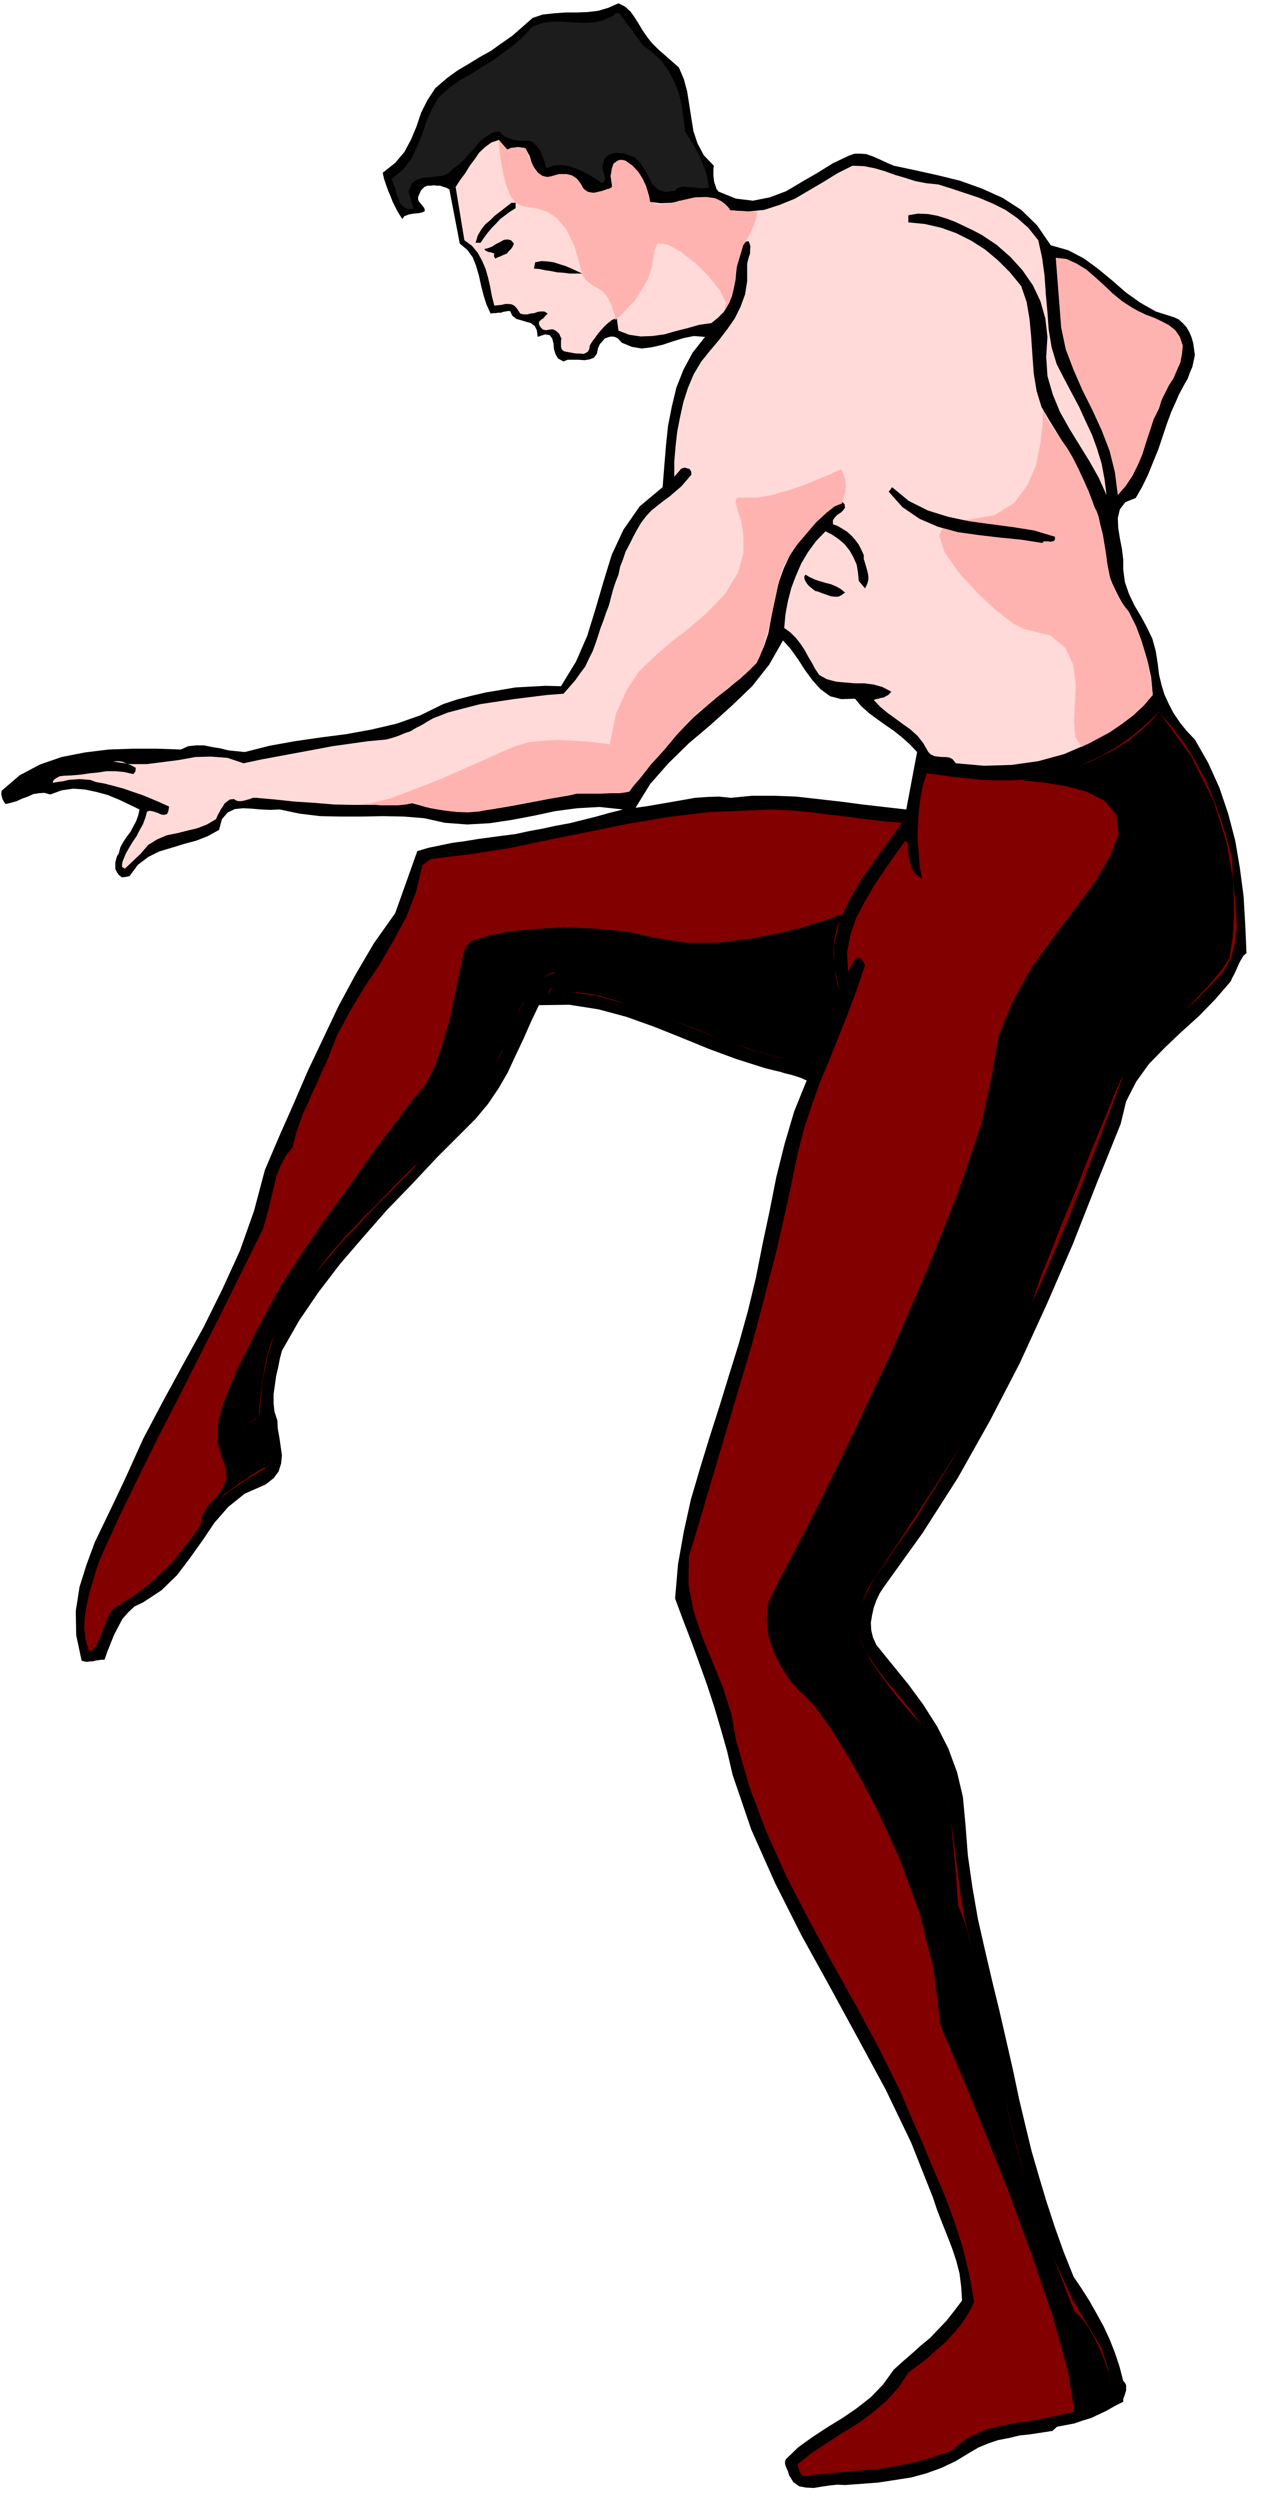 <svg xmlns="http://www.w3.org/2000/svg" fill-rule="evenodd" height="969.822" preserveAspectRatio="none" stroke-linecap="round" viewBox="0 0 3035 6002" width="490.455"><style>.brush1{fill:#000}.pen1{stroke:none}.brush3{fill:#ffdad8}.brush4{fill:#ffb3b0}.brush5{fill:#820000}</style><path class="pen1 brush1" d="m2869 1776-20-21-16-20-15-22-11-21-11-24-7-23-6-25-3-25-5-32-8-29-13-27-14-26-16-27-13-27-10-29-4-30v-24l-3-25-5-26-4-25-1-24 5-21 13-17 25-10 16-28 14-29 12-30 12-29 10-30 10-30 11-30 13-29 6-14 7-13 7-13 7-12 5-14 6-14 3-14 3-14-2-15-2-14-4-14-5-12-7-12-9-10-10-9-11-5-44-14-37-21-35-25-32-28-34-28-34-25-38-20-42-12-33-48-38-37-45-29-49-22-53-19-53-13-54-12-52-11-14-6-13-6-13-6-12-5-14-5-14-1h-14l-14 5-38 18-37 23-38 22-37 22-40 15-40 8-41-5-42-17-5-7-2-7-3-8-1-7-1-9v-16l1-8-24-25-15-28-10-30-5-31-5-32-5-32-8-30-12-28-50-44-15-15-11-14-11-16-9-15-10-16-10-14-13-12-16-8-25 11-24 7-26 3-26 1h-27l-27 2-27 3-24 8-25 22-24 21-26 18-25 18-27 15-26 16-27 16-25 18-29 25-19 29-15 30-11 33-13 31-16 30-22 26-30 24 3 14 5 15 5 14 6 14 5 13 7 14 7 13 9 14 5-7 11-4 11-2 12-1 9-2 6-3-1-7-8-10-5-6-2-5v-6l2-5 5-11 8-8 7-3h8l8-1 8 1h7l8 3 7 2 7 4 25 130 18 15 13 18 8 20 7 24 5 23 6 24 7 22 10 22 6-1h6l6-1h7l5-2 6-1 5-1h6l5 11 10 8 11 3 13 4 11 3 9 7 5 10 2 16 18-6 11 2 6 8 3 12 1 13 4 13 6 10 13 7 10-4h27l14 1 12-2 10-4 7-9 3-14 4-9 6-7 6-7 8-3 8-2 8 1 8 4 9 10 24 10 24 4 24-3 26-6 24-8 26-8 25-5 27 2-30 38-22 41-17 43-11 46-9 46-5 48-4 49-4 50-55 46-39 56-28 60-20 65-19 65-20 65-27 62-36 59-37-1-37 2-36 2-35 6-36 6-34 8-35 9-33 11-55 27-57 20-60 14-60 11-62 8-62 9-61 11-59 15-21-2-19-2-20-5-19-3-19-4h-19l-19 2-18 8-57-2h-58l-58 2-57 7-56 11-52 18-49 26-43 37-1 8 2 9 3 7 5 8 13-3 14-4 13-6 14-5 13-6 13-2 13-1 15 4 27-10 28-4 28 2 28 6 26 7 27 11 25 12 25 12-3 14-5 14-7 13-7 13-9 12-8 12-7 13-4 15-4 6-2 7-2 8v16l4 8 4 6 8 6 9-1 9-2 20-27 25-19 26-13 30-9 29-9 30-8 28-11 27-15 7-26 14-16 17-8 20-2 20 1 23 2 22 1 23-1 47 10 50 6 49 1h51l50-1 51 1 49 4 49 11 54 4 54-3 53-8 53-10 51-11 53-7 54-3 56 6-32 8-32 9-32 8-32 8-33 6-32 7-33 6-32 7-31 4-30 4-30 4-30 5-30 4-29 6-29 6-27 8-53 149-51 72-44 75-41 76-37 78-37 78-34 79-35 79-34 80-26 98-34 96-42 92-45 91-49 89-49 90-47 89-42 93-24 51-25 52-25 52-20 54-17 54-9 58 1 58 13 61 6 2 7 1 7-1h7l6-2 8-1 6-1h8l7-20 8-20 8-20 10-19 10-19 14-16 15-14 21-10 44-29 37-36 31-41 30-42 29-43 33-38 40-32 50-22 19-15 12-16 6-19 2-20-3-21-3-21-4-22-1-20-7-21-2-20v-22l3-21 3-22 5-21 4-21 5-19 41-72 47-69 52-68 56-65 57-65 60-62 59-63 60-60 33-33 30-36 25-37 22-38 19-41 19-40 18-41 19-40 73-1 70 11 67 18 67 24 65 26 66 27 65 24 69 22 12 3 12 3 13 3 13 4 13 3 13 4 12 4 13 6-30 74-23 78-20 80-16 81-17 80-16 81-19 79-22 79-23 74-23 75-24 75-23 75-22 75-17 77-14 79-7 82 19 51 20 52 19 52 19 53 17 52 16 54 15 53 13 56 45 132 57 128 63 125 69 125 67 123 67 124 61 127 52 131 10 30 12 31 12 30 12 31 10 30 8 31 4 32 2 33-19 25-18 23-20 21-20 21-22 18-21 19-22 19-22 20-26 36-29 30-33 26-35 24-36 22-35 23-35 25-30 29-2 5v5l1 5 2 5 4 9 3 10 10 16 14 10 16 3 19 1 18-3 20-3 19-2 18 1 40-3 40-3 39-6 39-6 37-10 36-13 34-16 33-20 22-13 24-10 24-8 26-5 25-6 27-3 26-4 26-4 11-10 21-4 21-4 20-7 20-6 19-9 19-9 19-11 20-10v-7l3-7 2-7 2-6v-13l-3-6-4-4-9-35-11-33-13-33-14-30-17-31-17-30-19-30-19-28-24-60-21-59-20-61-18-60-18-62-15-62-15-63-13-62-17-75-17-74-18-74-17-73-17-75-13-75-11-77-6-77-6-64-14-59-21-57-27-53-33-52-36-49-39-48-38-47-8-18-4-17-1-18 3-18 4-18 6-17 8-17 9-14 94-131 85-133 77-137 72-139 65-142 62-143 57-145 58-144 13-54 24-47 31-43 38-39 40-38 42-38 39-40 37-43 4-9 5-9 4-9 4-9 4-9 5-9 5-8 7-6-3-69-4-68-9-68-11-65-17-65-21-62-27-60-32-56zm-693 168-53-6-52-6-53-7-53-6-54-6-53-2h-52l-51 5-29-3-28 1-29 2-28 5-29 5-29 5-29 5-28 4 35-57 44-50 49-48 52-44 51-46 49-47 41-52 33-58 18 20 18 25 16 25 19 26 19 21 23 17 27 7 33-1 15 18 19 17 19 14 21 15 19 13 20 16 18 16 18 19-26 138z"/><path class="pen1" style="fill:#1c1c1c" d="m1544 109 24 18 22 21 16 23 14 27 10 26 7 29 4 30 4 32 9 15 10 16 9 16 9 17 6 16 7 18 4 18 3 20-12 1h-11l-12-2h-11l-12-2-9 1-9 3-5 6-23 3-17-5-13-12-9-16-10-19-11-17-14-14-18-7-9-3h-9l-9-1-8 2-8 2-6 5-6 6-2 10-3 6 1 7 1 6 3 7 1 6 1 6-2 5-5 5-15-10-15-9-16-9-16-7-18-6-17-3-19 1-18 7-3-10-3-10-4-9-3-9-5-9-6-7-7-7-9-5h-22l-11-1-9-2-10-4-8-3-8-7-6-6-17 4-15 10-14 11-12 15-13 14-12 14-13 12-13 9-12 12-14 6-16 2-16 2-17 1-14 5-12 9-7 19 12 42h-14l-10-5-8-8-4-11-5-13-3-13-5-12-4-10 28-23 20-26 14-30 12-29 10-31 13-29 16-28 26-23 25-18 27-15 26-17 27-16 25-19 25-18 23-21 22-23 23-9 25-3h24l26 2 24 1 24-1 23-5 24-11 6-6h9l57 77z"/><path class="pen1 brush3" d="m1223 362 19-8 14 1 9 7 7 13 4 14 6 15 7 13 11 11 12-2 13-2 12-3 14-1h11l12 3 9 7 9 13 3 5 5 5 6 4 6 4 6 1 7 1 7-1 8-2 19-2 10-8 3-14v-14l-1-15 2-12 9-8 20-1 10 9 11 11 9 11 10 13 6 12 6 14 4 14 3 15 26 3 26-1 25-5 26-4 24-4 23 2 21 9 21 20 42 3 40-4 37-12 37-15 34-20 34-20 34-21 36-18 27 1 26 5 24 7 25 9 24 7 25 8 26 5 29 3 32 10 33 11 33 11 33 14 30 15 29 20 26 23 24 30 9 41 6 43 3 44 4 44 3 42 7 43 12 40 20 39 17 32 17 32 15 33 16 34 12 33 11 36 7 37 5 39-19-42-22-39-24-39-24-39-23-41-17-41-13-45-3-46 3-48-5-44-12-42-18-38-25-36-29-32-33-29-36-24-21-11-21-10-21-10-21-8-23-7-22-4-24-1-23 4v17l40 4 39 9 36 13 36 18 33 21 31 26 29 29 27 33 13 38 7 41 4 43 3 45 3 42 7 43 12 39 22 37 24 39 25 41 22 42 20 43 16 43 14 46 9 47 4 50 14 36 18 37 18 36 19 36 16 36 13 39 9 40 4 43-48 45-51 40-56 32-58 25-62 17-64 9-66 2-68-6-8-10-8-4-9-1h-8l-9-1-9-1-9-4-6-6-12-21-14-18-18-16-17-12-19-14-18-13-18-15-15-16 5-2 6-1 6-2 7-1 5-3 6-3 4-4 3-4-21-11-21-6-23-3h-22l-24-2-22-2-22-6-18-10-10-15-8-15-9-15-8-15-10-15-11-14-13-13-15-11 3-33 6-32 8-31 11-29 13-30 16-27 19-26 23-24 16 8 16 11 14 12 12 15 9 16 8 18 3 18 2 21 15 18 5-10 3-10v-10l-2-10-3-11-3-10-3-10v-9l-6-13-6-12-9-12-8-9-11-10-11-7-12-7-11-4v-10l5-7 6-6 8-5 6-6 4-6-1-8-7-7-28 15-25 19-22 22-19 25-18 25-14 27-13 28-10 28-9 30-6 32-6 33-6 33-10 30-13 30-20 26-26 24-38 29-36 31-37 32-34 35-34 34-31 36-29 36-26 37-18 1-17 2h-74l-18 2-16 4-47 8-47 9-48 9-48 8-49 4h-47l-48-7-44-12-47 3-46 1h-48l-47-1-48-4-47-3-47-5-45-4h-8l-7 3-8 2-7 2-7 1h-6l-6-2-4-3-10 1-7 5-6 5-4 7-5 7-4 8-4 7-3 8-22 13-23 9-25 6-24 6-25 5-23 10-21 13-18 21-38 36-7-4v-5l1-7 2-5 6-15 8-14 9-15 9-13 7-14 8-14 6-16 4-15 7-2 9 2 9 3 9 4 7 1 7-2 3-6 2-12-22-10-21-9-22-9-21-7-23-8-22-6-23-6-22-4-13-5-13-1-13-1-13 1-14 1-12 3-14 2-12 2 3-7 7-5 8-4 9-1 21-1 22-2 20-3 21-2 19-3h21l21 2 22 5 5-6 1-9-7-4-6-3-7-3-6-2-7-3-7-1h-7l-7 1 41 6h40l39-5 39-5 38-7 38-1 39 3 39 13 42-9 43-8 43-8 43-8 42-8 43-6 43-6 43-4 15-4 15-5 14-6 15-5 13-8 14-7 13-8 14-8 36-14 38-10 39-10 40-6 40-6 40-5 40-5 40-3 14-16 14-16 12-17 12-16 9-19 9-18 7-19 6-18 6-19 7-18 6-18 7-18 5-19 5-19 6-18 7-18 4-19 7-18 6-18 9-17 9-18 9-17 10-17 12-16 13-14 15-12 14-11 15-11 14-12 14-12 12-14 12-14v-5l-1-4-4-5-4-1-6-2-5 1-5 2-3 4-7 8-6 7v-36l3-36 4-36 7-36 8-36 11-34 14-33 18-30 21-26 21-25 20-26 18-26 14-28 11-30 5-32v-42l2-8 2-8 3-8v-9l1-7-2-8-3-6-8 2-5 6-4 6-1 8-2 7-1 8-3 7-3 7-2 21-2 21-4 20-5 21-9 18-10 18-14 14-16 13-29 4-28 8-28 7-28 8-29 4-28 1-27-4-26-10-4-30-11 4-9 7-9 8-8 9-8 9-7 10-7 9-6 10-1 8-3 6-6 4-5 2-8-1h-8l-8-1-5-1-6-1-5-1-5-1-3-1-3-3-2-3-1-5v-12l1-7-3-6-2-5-5-5-4-3-6-3h-5l-6 1-6 1-5-1-3-1-4-4-3-4-2-5v-5l5-5 6-4 4-5 6-6-8-5h-8l-8 1-8 3-9 1-8 2h-9l-8-2-7-11-6-7-7-4-7-1h-9l-8 2-9 1-9 1-6-23-4-22-5-22-6-21-9-21-10-18-14-17-18-13-21-128 11-17 12-16 11-18 12-16 11-16 14-13 15-11 18-6 5 7 6 7 6 7 8 5z"/><path class="pen1 brush1" d="m1238 500-13 8-12 9-12 9-10 11-10 10-10 12-9 12-8 12h-12l5-17 8-14 10-13 12-10 11-11 13-10 13-10 14-11h10v13zm-4 85-3 7-4 6-5 5-5 6-8 3-6 3-8 3-6 3-3-6 1-6-8-3-7-1-6-3-3-4 9-2 10-4 9-6 10-5 9-5 9-1 8 2 7 8z"/><path class="pen1 brush4" d="m2717 738 16 9 19 9 19 7 19 9 17 9 15 12 11 16 7 21-2 21-4 20-8 18-8 19-11 17-9 18-9 18-6 20-13 26-9 28-9 27-9 29-11 26-13 26-16 24-19 22-7-55-13-52-19-49-22-48-24-48-21-48-19-50-11-52-13-168 26 3 24 11 23 14 22 19 21 19 21 20 22 18 23 15z"/><path class="pen1 brush1" d="M1398 657h-30l-15-2-15-1-15-3-14-2-14-3-13-1 3-15 15-3 16 1 14 2 15 5 13 4 14 6 13 6 13 6zm631 766-8 6-8 4h-9l-9-1-11-4-9-3-10-4-8-2-5-4-5-4-6-5-3-4-4-6-2-5-1-6 3-5 10 6 13 6 12 4 14 4 12 3 12 5 11 6 11 9z"/><path class="pen1 brush5" d="m2959 2063 1 40 4 42 4 41 2 41-5 38-10 38-20 34-31 32-29 30-32 29-33 28-32 29-31 29-27 32-22 34-14 39-58 152-59 152-64 150-66 149-74 146-79 143-87 140-96 137-9 16-8 16-8 15-8 17-7 15-4 18-2 17 4 20 17 40 25 38 27 36 30 36 29 35 27 37 22 39 17 43 11 45 10 46 7 47 8 48 6 47 6 48 6 47 8 48 32 133 29 135 29 134 32 135 36 131 46 129 56 123 71 119 3 11 4 12 4 12 4 12 2 12 3 13 3 12 3 13-42 32-48 21-51 12-53 10-54 8-52 12-48 21-42 33-42 14-42 12-44 9-44 7-46 4-45 4-46 4-45 6-6-8-3-7-3-8v-7l33-26 36-24 37-24 38-23 35-26 33-28 29-32 24-36 22-17 23-17 22-20 23-20 20-22 19-23 16-25 13-26-12-67-16-66-21-64-23-62-27-63-26-62-27-62-26-61-52-105-55-102-57-102-55-102-54-104-47-105-41-108-32-111-12-66-20-63-25-61-25-61-21-63-12-63 1-67 21-69 33-112 33-111 33-112 33-111 30-113 29-113 26-115 24-115 15-58 19-57 20-56 23-55 22-55 22-55 21-57 19-56-5-10-7-7h-7l-4 3-4 4-3 5-3 5-2 5-3 5-3 5-2-46 8-43 14-40 20-38 22-38 24-36 25-36 25-35h6l2 11 1 13 1 13 3 13 3 11 6 11 8 9 12 8-6-31-2-31-3-33 1-32 2-33 4-33 6-31 9-29 31 4 34 5 33 3 35 4 35 1h35l34-2 35-3 39-12 39-12 38-15 37-18 35-21 34-24 32-27 32-30 32 37 30 40 26 42 24 45 19 45 17 47 15 48 13 49z"/><path class="pen1 brush3" d="m100 1859-15 10 15-10z"/><path class="pen1 brush5" d="m2166 1976-33 45-34 47-33 47-28 49-22 50-13 53-1 55 15 58-8 22-7 22-9 21-9 22-9 21-9 22-9 22-8 22-78-14-74-21-73-26-71-28-73-28-73-25-76-21-78-11-36 7 1-8 5-6 6-6 7-5 5-6 3-6-1-7-5-7-16 3-14 7-13 10-10 13-11 12-9 14-8 14-8 13-45 107-60 99-74 92-81 90-86 87-84 88-78 92-67 99-13 24-9 26-8 26-6 28-6 27-3 29-3 28-2 29-2 8-6 6-9 5-8 5-8 3-3 6 3 6 11 9 36-6 3 9 4 11 2 12 2 12v23l-3 11-4 11-18 10-18 11-18 11-17 12-18 11-16 13-15 14-14 16-22 33-22 33-25 32-25 32-29 28-30 27-32 24-33 21-16 10-10 13-8 15-6 17-6 15-6 16-7 14-10 13h-8l-8-30-3-28 2-29 5-27 6-27 8-27 8-27 9-26 46-101 48-99 49-99 51-99 50-99 50-99 49-99 49-99 7-26 7-25 6-26 6-24 6-26 10-24 12-23 16-20 7-28 9-27 9-26 12-25 11-26 12-25 11-26 12-25 24-61 31-58 34-57 37-55 33-57 31-57 24-61 15-64 20-15 97-12 96-15 94-20 95-19 93-19 96-16 98-12 101-4 46-2 47 2 45 4 46 6 44 5 44 6 45 5 45 4z"/><path class="pen1 brush4" d="M1198 336v5l1 14 2 20 4 25 5 25 7 25 9 21 12 16 14 7 18 4 21 3 24 8 22 15 23 27 20 42 18 64v2l5 8 3 5 7 6 9 7 13 7 11 7 10 11 7 12 6 13 3 11 4 10 1 8 1 5 3-4 11-9 14-15 18-19 16-25 16-27 10-32 5-35 8-19 23 3 32 17 36 28 32 32 27 34 14 29-4 21v-2l3-3 4-7 6-10 4-14 5-18 4-22 3-27 16-54 1-3 4-5 5-9 6-11 6-13 6-14 4-14 3-14h-20l-11-1h-11l-12-1-12-1-1-3-4-5-7-7-9-7-15-7-21-3-28 1-35 8h-2l-5 2-8 2-9 3-12 1-12 1-12-2-12-4-1-4-1-8-4-13-4-14-8-17-10-16-14-15-17-12-3-1-5-1h-7l-6 3-8 6-4 12-3 18 4 27h-2l-5 3-5 1-5 2-6 2-7 2h-2l-2 1-5 1-5 2-7-1-7-2-7-4-6-7-1-3-3-5-5-7-6-7-11-7-13-3h-18l-21 6h-2l-4 1-6-1-7-2-10-7-9-12-11-20-9-26-4-2-8-1-7-1-8 1-9 1-9 4-20-23zm1306 644v11l-1 31-5 44-10 50-21 49-32 43-47 29-64 11-54 8-15 29 13 41 34 49 44 48 47 44 41 31 26 13 62 15 37 31 18 40 6 47-2 46-2 44 3 36 15 24 5-3 15-7 21-11 26-14 28-19 28-21 26-24 22-26-1-5-1-14-3-21-4-26-8-31-10-33-13-35-17-34-2-3-5-6-8-11-7-12-9-15-7-16-7-17-3-15-4-20-3-23-4-25-4-24-6-23-4-19-5-14-3-5-3-6-5-14-9-22-10-25-13-28-13-26-14-24-12-17-3-4-5-7-9-12-8-13-9-14-7-13-5-11-1-6z"/><path class="pen1 brush1" d="M2533 1289v6l-2 4-4 1-5 1-6-1h-10l-3 4-51-8-51-5-51-6-50-7-48-13-44-19-41-28-33-37 8-11 40 33 46 23 48 15 52 11 52 7 53 7 50 8 50 15z"/><path class="pen1 brush4" d="M2022 1209v-3l2-5 3-9 3-11 1-13-1-13-4-15-6-13-8 3-19 9-29 12-34 14-39 13-38 11-36 6h-48l-3 11 5 19 9 28 5 34v42l-13 46-31 51-44 46-44 38-43 33-39 34-37 36-30 45-25 56-15 74-7-2-19-2-28-3-33-2-38-2-37 2-35 4-29 9-34 14-46 21-55 24-57 25-58 22-53 20-45 11-30 2h4l12 1h16l21 2h43l19-2 15-3 3 1 12 3 17 5 23 5 25 4 27 3 26 1 26-2 236-43h59l22-1h21l15-2 9-2 8-11 19-22 25-32 31-34 30-36 29-32 23-24 17-11 4-4 12-10 17-14 22-17 21-18 21-18 16-15 11-11 7-15 8-22 8-28 9-31 7-33 7-32 6-29 6-23 6-19 14-24 19-28 23-27 23-27 24-22 20-16 18-7z"/><path class="pen1 brush1" d="m2024 2195-12 4-33 12-49 15-61 16-71 13-74 9h-76l-71-11-73-16-75-7-75-3-70 4-63 6-51 11-36 11-16 15-7 23-8 41-11 51-12 59-17 58-19 55-23 45-27 32-13 16-34 46-50 66-57 81-62 85-57 84-48 74-31 57-24 45-24 48-24 47-20 48-17 45-10 43-1 40 11 37 10 29 1 23-8 19-10 17-15 15-14 17-11 19-5 25 1-4 6-7 8-12 11-13 11-15 11-14 11-12 12-8 3-3 9-6 12-9 16-10 15-11 15-9 11-6 9-1v-2l3-5 3-9 3-10 1-14-1-15-5-17-8-17-3-1-7 1h-6l-6 1-7 2-7 3-15-15 3-3 9-6 5-4 6-4 6-3 6-3v-7l1-19 3-27 4-31 5-35 8-34 9-30 13-24 3-6 10-16 15-24 21-29 23-35 26-36 28-37 30-34 7-9 20-20 27-29 34-33 33-35 30-30 22-22 13-10 9-10 18-19 24-28 28-31 28-34 26-33 21-31 15-23 9-21 11-20 11-20 11-19 8-20 9-19 6-18 5-18 1-3 4-6 5-9 9-10 8-13 10-12 9-12 10-9 8-9 8-5 7-3h7l8 3 4 5-3 6-6 9-5 5-4 7-5 7-4 9 3-1 9-1 14-2h43l27 3 30 6 33 10 7 2 23 8 32 11 40 14 41 15 42 15 37 15 30 13 7 2 22 8 31 10 37 12 38 10 36 10 30 5 20 2 2-7 8-17 10-25 12-28 12-31 11-28 8-23 5-15-2-5-4-12-5-20-3-24-2-29 2-31 7-32 14-32zm438-322-8 1 20 2 37 4 49 8 49 13 43 22 28 33 6 47-21 54-35 60-47 63-52 69-53 73-45 80-35 85-16 93-26 121-56 164-76 190-87 200-90 191-82 168-66 128-38 72-17 38-3 41 5 40 14 39 18 35 20 30 20 23 17 15 23 25 41 57 50 82 56 104 54 118 48 130 34 135 17 137 13 32 37 86 51 125 60 150 58 158 52 152 36 131 15 96 4-1 10-3 15-4 18-5 17-9 15-9 9-12 4-12-4-18-6-23-9-26-11-27-14-29-14-25-17-23-17-16-3-8-8-19-12-31-15-39-19-48-20-54-21-60-20-63-22-75-21-89-21-98-21-99-21-96-20-84-18-68-17-43-2-18-3-48-6-68-8-77-13-80-16-71-21-53-24-25-6-7-14-15-22-25-24-30-26-35-24-35-20-36-13-32-1-4 1-9v-15l4-17 4-21 8-22 11-23 15-23 15-23 41-61 59-90 69-107 69-117 64-116 48-106 27-85 7-20 21-51 29-74 35-84 34-88 33-79 25-62 15-33 14-23 29-32 38-40 44-42 43-44 40-42 32-38 20-30 2-14 6-38 3-59-2-76-16-91-31-99-53-106-78-108-4 5-13 15-22 21-31 26-44 27-55 27-70 23-82 19z"/></svg>
